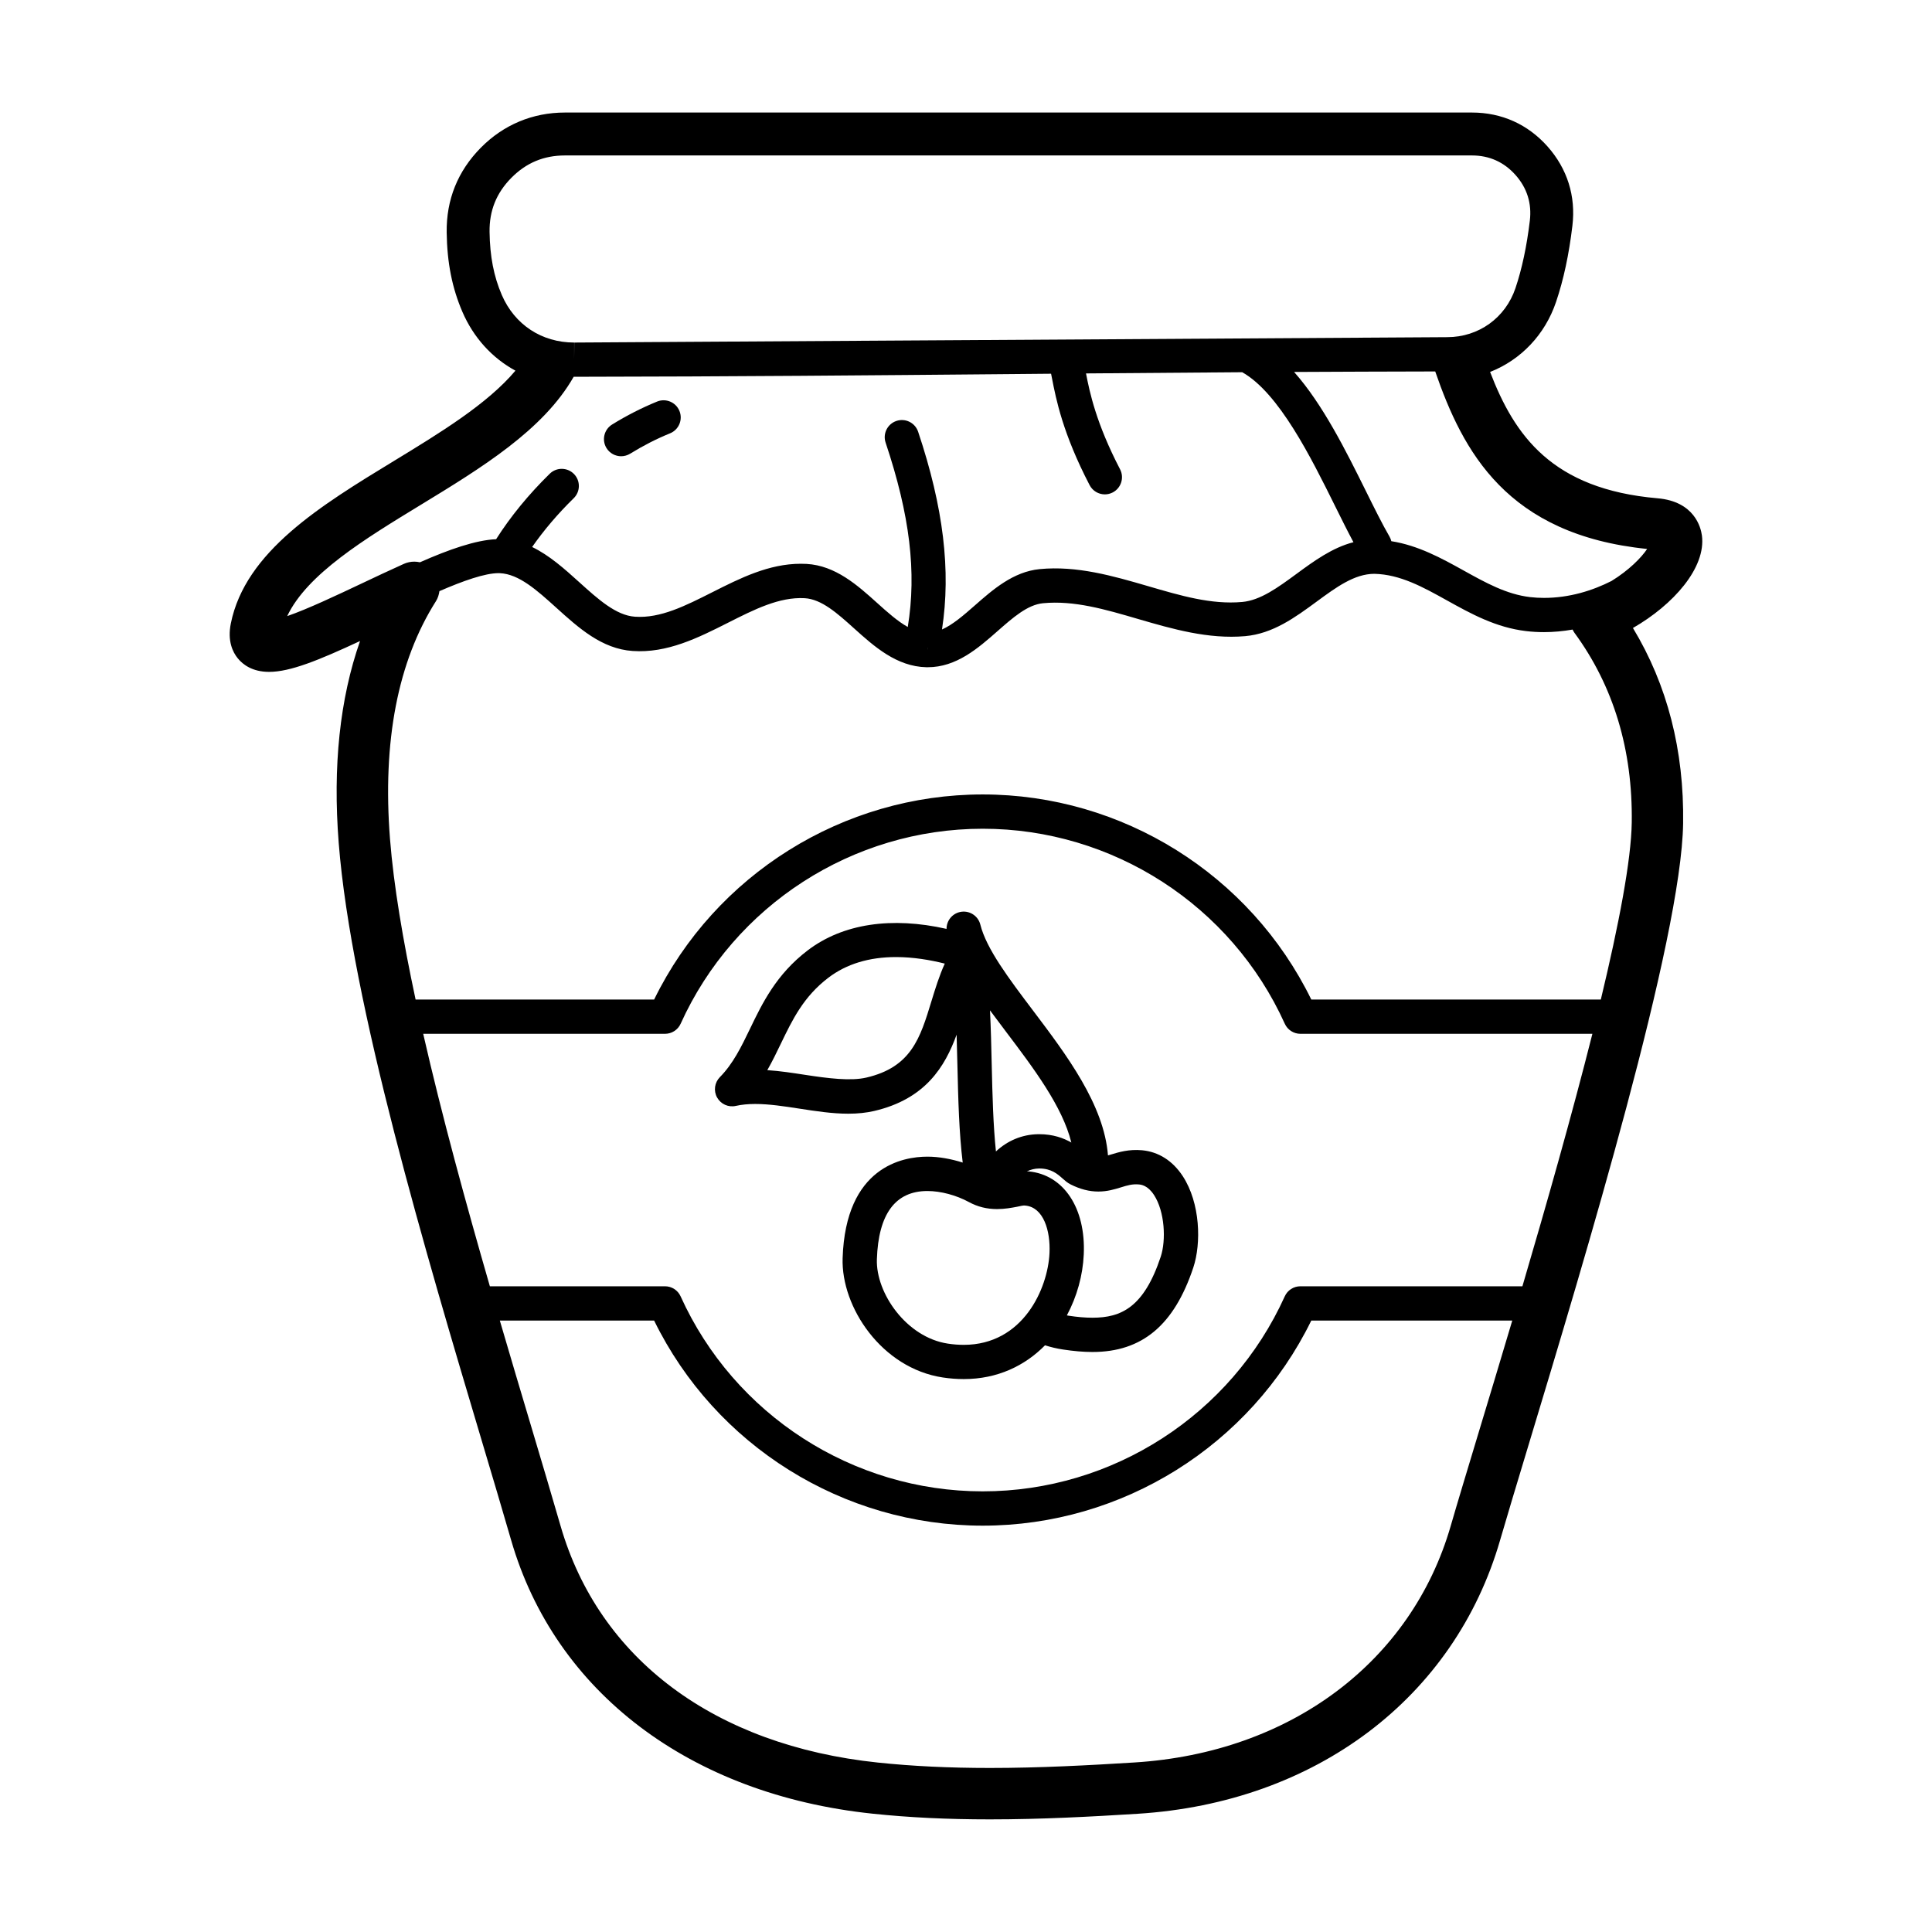 <?xml version="1.0" encoding="UTF-8"?>
<!-- Uploaded to: ICON Repo, www.svgrepo.com, Generator: ICON Repo Mixer Tools -->
<svg fill="#000000" width="800px" height="800px" version="1.1" viewBox="144 144 512 512" xmlns="http://www.w3.org/2000/svg">
 <g>
  <path d="m308.61 264.91c0.816 0 1.641-0.223 2.394-0.68 3.406-2.109 6.961-3.93 10.566-5.394 2.324-0.945 3.441-3.602 2.492-5.926-0.945-2.324-3.602-3.445-5.926-2.492-4.07 1.664-8.082 3.707-11.926 6.086-2.133 1.324-2.793 4.121-1.473 6.258 0.867 1.387 2.356 2.148 3.871 2.148z"/>
  <path d="m595.02 285.89c-0.281-2.098-1.965-8.996-11.754-9.84-27.965-2.414-37.906-16.625-44.375-33.477 8.152-3.211 14.547-9.855 17.488-18.586 1.996-5.91 3.41-12.508 4.324-20.172 0.938-7.824-1.34-15.078-6.574-20.98-5.234-5.898-12.168-9.012-20.047-9.012h-240.35c-8.578 0-16.297 3.231-22.328 9.34-6.106 6.195-9.145 13.75-9.027 22.449 0.109 8.027 1.438 14.707 4.168 21.039 2.949 6.832 7.871 12.219 14.051 15.578-7.422 8.828-19.98 16.484-32.215 23.938-19.352 11.789-39.359 23.977-43.207 43.055-0.938 4.637 0.492 7.598 1.859 9.266 1.336 1.629 3.856 3.566 8.281 3.566 5.586 0 13.078-3.043 24.102-8.172-5.356 15.277-7.254 33.195-5.652 53.531 3.332 42.426 23.285 109.35 37.852 158.21 2.887 9.684 5.559 18.625 7.828 26.492 11.652 40.344 47.457 67.453 95.773 72.527 9.664 1.02 19.84 1.512 31.094 1.512 13.582 0 26.859-0.715 39.18-1.484 47.176-2.949 83.988-30.746 96.062-72.547 1.727-5.977 4.297-14.469 7.356-24.609 15.219-50.383 40.699-134.7 41.137-165.34 0.281-19.305-4.188-36.676-13.301-51.75 10.664-6.117 19.43-15.961 18.277-24.543zm-14.512 3.59c-1.531 2.301-4.812 5.637-9.445 8.488-4.988 2.535-11.141 4.481-17.898 4.481-1.246 0-2.481-0.07-3.68-0.211-6.246-0.734-11.777-3.809-17.629-7.059-5.906-3.281-11.996-6.621-19.141-7.758-0.105-0.402-0.242-0.797-0.457-1.168-1.918-3.305-4.051-7.609-6.309-12.168-5.262-10.617-11.375-22.914-19.004-31.512 12.078-0.059 24.512-0.109 37.402-0.133 7.336 21.207 18.953 43.254 56.16 47.039zm-303.53-67.324c-2.121-4.914-3.148-10.211-3.238-16.691-0.082-5.629 1.805-10.312 5.754-14.316 3.953-4.004 8.609-5.953 14.238-5.953h240.35c4.609 0 8.496 1.75 11.551 5.188 3.059 3.449 4.332 7.516 3.789 12.09-0.812 6.781-2.09 12.797-3.809 17.887-2.656 7.879-9.75 12.977-18.062 12.992l-231.36 1.426-0.031 4.539v-4.539c-8.598-0.008-15.777-4.727-19.184-12.621zm-56.867 85.121c5.266-11.125 20.539-20.434 35.367-29.469 16.016-9.758 32.531-19.84 40.551-33.961 0.047 0 0.09 0.004 0.137 0.004h0.039c41.902-0.055 79.152-0.387 115.18-0.707 3.699-0.031 7.426-0.066 11.16-0.102 0.086 0.414 0.168 0.84 0.258 1.285 1.059 5.441 2.832 14.539 9.957 28.238 0.812 1.559 2.398 2.449 4.035 2.449 0.711 0 1.426-0.168 2.098-0.516 2.223-1.16 3.09-3.906 1.934-6.133-6.367-12.242-8.051-20.418-9.023-25.406 13.477-0.117 27.223-0.227 41.398-0.316 9.75 5.5 18.262 22.652 24.609 35.469 1.691 3.41 3.309 6.676 4.867 9.578-5.606 1.449-10.418 4.957-15.105 8.402-4.914 3.606-9.547 7.012-14.402 7.441-8.184 0.727-16.281-1.672-24.973-4.211-9.195-2.684-18.809-5.457-28.672-4.5-7.012 0.684-12.426 5.441-17.199 9.637-2.969 2.606-5.82 5.082-8.688 6.363 2.398-15.609 0.402-32.289-6.324-52.402-0.797-2.379-3.375-3.668-5.75-2.867-2.379 0.797-3.668 3.367-2.867 5.75 6.438 19.254 8.246 34.34 5.871 48.855-2.699-1.508-5.371-3.898-8.137-6.387-5.152-4.641-11.004-9.898-18.688-10.328-0.508-0.023-1.02-0.039-1.527-0.039-8.488 0-16.078 3.828-23.422 7.531-7.113 3.586-13.754 6.977-20.531 6.5-5.012-0.344-9.75-4.625-14.762-9.152-3.906-3.531-7.906-7.113-12.484-9.324 3.102-4.434 6.777-8.777 11.02-12.922 1.793-1.758 1.824-4.637 0.07-6.422-1.754-1.793-4.637-1.824-6.422-0.07-5.621 5.508-10.395 11.348-14.211 17.352-5.371 0.23-12.453 2.695-20.188 6.117-0.488-0.105-0.988-0.172-1.492-0.172-0.941 0-1.891 0.195-2.785 0.598-3.738 1.676-7.57 3.492-11.336 5.273-6.269 2.961-14.184 6.711-19.562 8.562zm169.75 8.395v0.621l-0.02-0.613c0.004-0.008 0.012-0.008 0.02-0.008zm146.01 207.9c-3.078 10.207-5.668 18.758-7.406 24.777-10.422 36.113-42.543 60.145-83.812 62.723-12.102 0.754-25.121 1.457-38.328 1.457-10.781 0-20.484-0.469-29.676-1.43-43.238-4.543-73.895-27.414-84.102-62.75-2.281-7.894-4.961-16.887-7.859-26.609-2.613-8.75-5.402-18.102-8.227-27.773h40.891c16.203 33.109 50.062 54.348 87.078 54.348 37.02 0 70.871-21.234 87.074-54.348h53.262c-3.223 10.844-6.269 20.922-8.895 29.605zm11.582-38.695h-58.84c-1.785 0-3.406 1.043-4.141 2.672-14.184 31.387-45.605 51.676-80.047 51.676-34.434 0-65.859-20.285-80.055-51.676-0.734-1.629-2.352-2.672-4.141-2.672h-46.41c-6.359-22.016-12.723-45.242-17.668-66.906h64.086c1.785 0 3.406-1.043 4.141-2.672 14.191-31.391 45.613-51.676 80.055-51.676s65.859 20.285 80.047 51.676c0.734 1.629 2.363 2.672 4.141 2.672h77.379c-5.402 21.414-12.172 45.242-18.547 66.906zm20.781-75.992h-76.73c-16.203-33.117-50.059-54.348-87.074-54.348-37.016 0-70.875 21.23-87.078 54.348h-63.215c-3.344-15.652-5.812-30.234-6.781-42.527-2.035-25.895 2.066-47.102 12.176-63.043 0.523-0.82 0.781-1.734 0.918-2.656 6.301-2.734 12.062-4.769 15.68-4.769l0.359 0.012c5.059 0.227 9.844 4.555 14.914 9.133 5.934 5.367 12.078 10.918 20.227 11.48 9.18 0.641 17.387-3.488 25.25-7.457 7.047-3.559 13.645-6.898 20.355-6.531 4.488 0.246 8.676 4.016 13.109 8.004 5.273 4.746 11.25 10.121 19.16 10.293h0.367c7.594 0 13.359-5.062 18.449-9.539 4.106-3.613 7.984-7.023 12.082-7.422 8.254-0.789 16.461 1.617 25.242 4.188 9.082 2.648 18.574 5.379 28.324 4.539 7.394-0.656 13.289-4.988 18.988-9.176 5.141-3.777 9.984-7.344 15.266-7.344h0.012c6.832 0.16 12.852 3.5 19.215 7.039 6.367 3.535 12.949 7.188 20.973 8.137 1.551 0.188 3.148 0.277 4.746 0.277 2.543 0 5.082-0.246 7.586-0.68 0.152 0.281 0.281 0.57 0.473 0.832 10.375 14.125 15.48 31.051 15.203 50.301-0.148 10.016-3.414 27.027-8.195 46.91z"/>
  <path d="m446.66 448.83c-3.496-0.316-6.172 0.5-8.246 1.133-0.293 0.09-0.523 0.145-0.789 0.227-1.055-13.469-10.984-26.633-19.84-38.355-6.367-8.43-12.391-16.391-13.984-22.801-0.598-2.402-3.008-3.891-5.422-3.336-2.117 0.484-3.551 2.379-3.531 4.469-14.531-3.281-27.461-1.43-36.82 5.707-8.312 6.34-12.012 14-15.27 20.766-2.289 4.746-4.453 9.227-7.984 12.816-1.414 1.438-1.715 3.633-0.734 5.394 0.984 1.758 2.992 2.672 4.969 2.223 1.523-0.336 3.195-0.508 5.125-0.508 3.707 0 7.648 0.609 11.824 1.25 4.231 0.656 8.609 1.328 12.844 1.328 2.523 0 4.766-0.238 6.852-0.719 13.633-3.176 18.781-11.785 21.859-20.223 0.09 2.731 0.156 5.465 0.215 8.188 0.211 9.109 0.441 17.789 1.402 25.703-3.117-0.977-6.328-1.566-9.355-1.566-6.492 0-21.676 2.625-22.469 26.902-0.418 12.984 10.363 29.16 26.512 31.613 1.891 0.289 3.769 0.43 5.582 0.43 8.992 0 16.238-3.57 21.543-8.953 1.484 0.473 3.066 0.863 4.769 1.117 2.891 0.438 5.445 0.656 7.805 0.656 13.148 0 21.645-7.109 26.723-22.375 2.133-6.402 1.875-17.078-2.801-24.234-2.672-4.07-6.398-6.441-10.777-6.852zm-55.828-39.469c-2.973 9.742-5.324 17.441-17.25 20.211-4.125 0.961-10.078 0.215-16.258-0.734-3.273-0.504-6.637-1.02-9.98-1.238 1.324-2.316 2.469-4.684 3.586-7.012 3.094-6.41 6.012-12.465 12.594-17.48 4.769-3.637 10.801-5.477 17.93-5.477 4.609 0 9.113 0.777 12.922 1.734-1.48 3.258-2.519 6.66-3.543 9.996zm19.695 7.957c7.422 9.812 15.035 19.902 17.387 29.461-2.074-1.184-4.84-2.207-8.52-2.207l-0.316 0.004c-4.301 0.07-8.16 1.777-11.145 4.57-0.73-7.019-0.926-14.812-1.117-22.957-0.105-4.781-0.223-9.633-0.457-14.434 1.348 1.828 2.758 3.684 4.168 5.562zm-11.141 83.078c-1.359 0-2.777-0.105-4.219-0.328-10.934-1.656-19.078-13.371-18.785-22.332 0.395-12.02 4.898-18.105 13.387-18.105 3.523 0 7.644 1.098 11.027 2.938 2.293 1.246 4.727 1.848 7.438 1.848 2.016 0 3.824-0.336 5.269-0.609 0.836-0.16 1.668-0.418 2.223-0.316 4.801 0.441 6.676 6.629 6.402 12.574-0.434 9.402-6.992 24.332-22.742 24.332zm52.215-23.344c-4.457 13.406-10.461 16.156-18.098 16.156-1.898 0-4-0.176-6.438-0.551-0.117-0.02-0.215-0.055-0.332-0.074 2.68-5.004 4.223-10.609 4.473-16.113 0.57-12.316-5.316-21.18-14.637-22.043-0.145-0.016-0.309 0.02-0.453 0.012 0.996-0.48 2.098-0.766 3.273-0.781 3.219 0 4.875 1.473 6.207 2.66 0.66 0.586 1.285 1.145 2.121 1.562 2.539 1.27 4.938 1.891 7.352 1.891 2.371 0 4.301-0.59 6-1.113 1.656-0.516 3.008-0.926 4.742-0.77 0.574 0.055 2.328 0.215 4 2.777 2.875 4.383 3.246 12.016 1.789 16.387z"/>
 </g>
</svg>